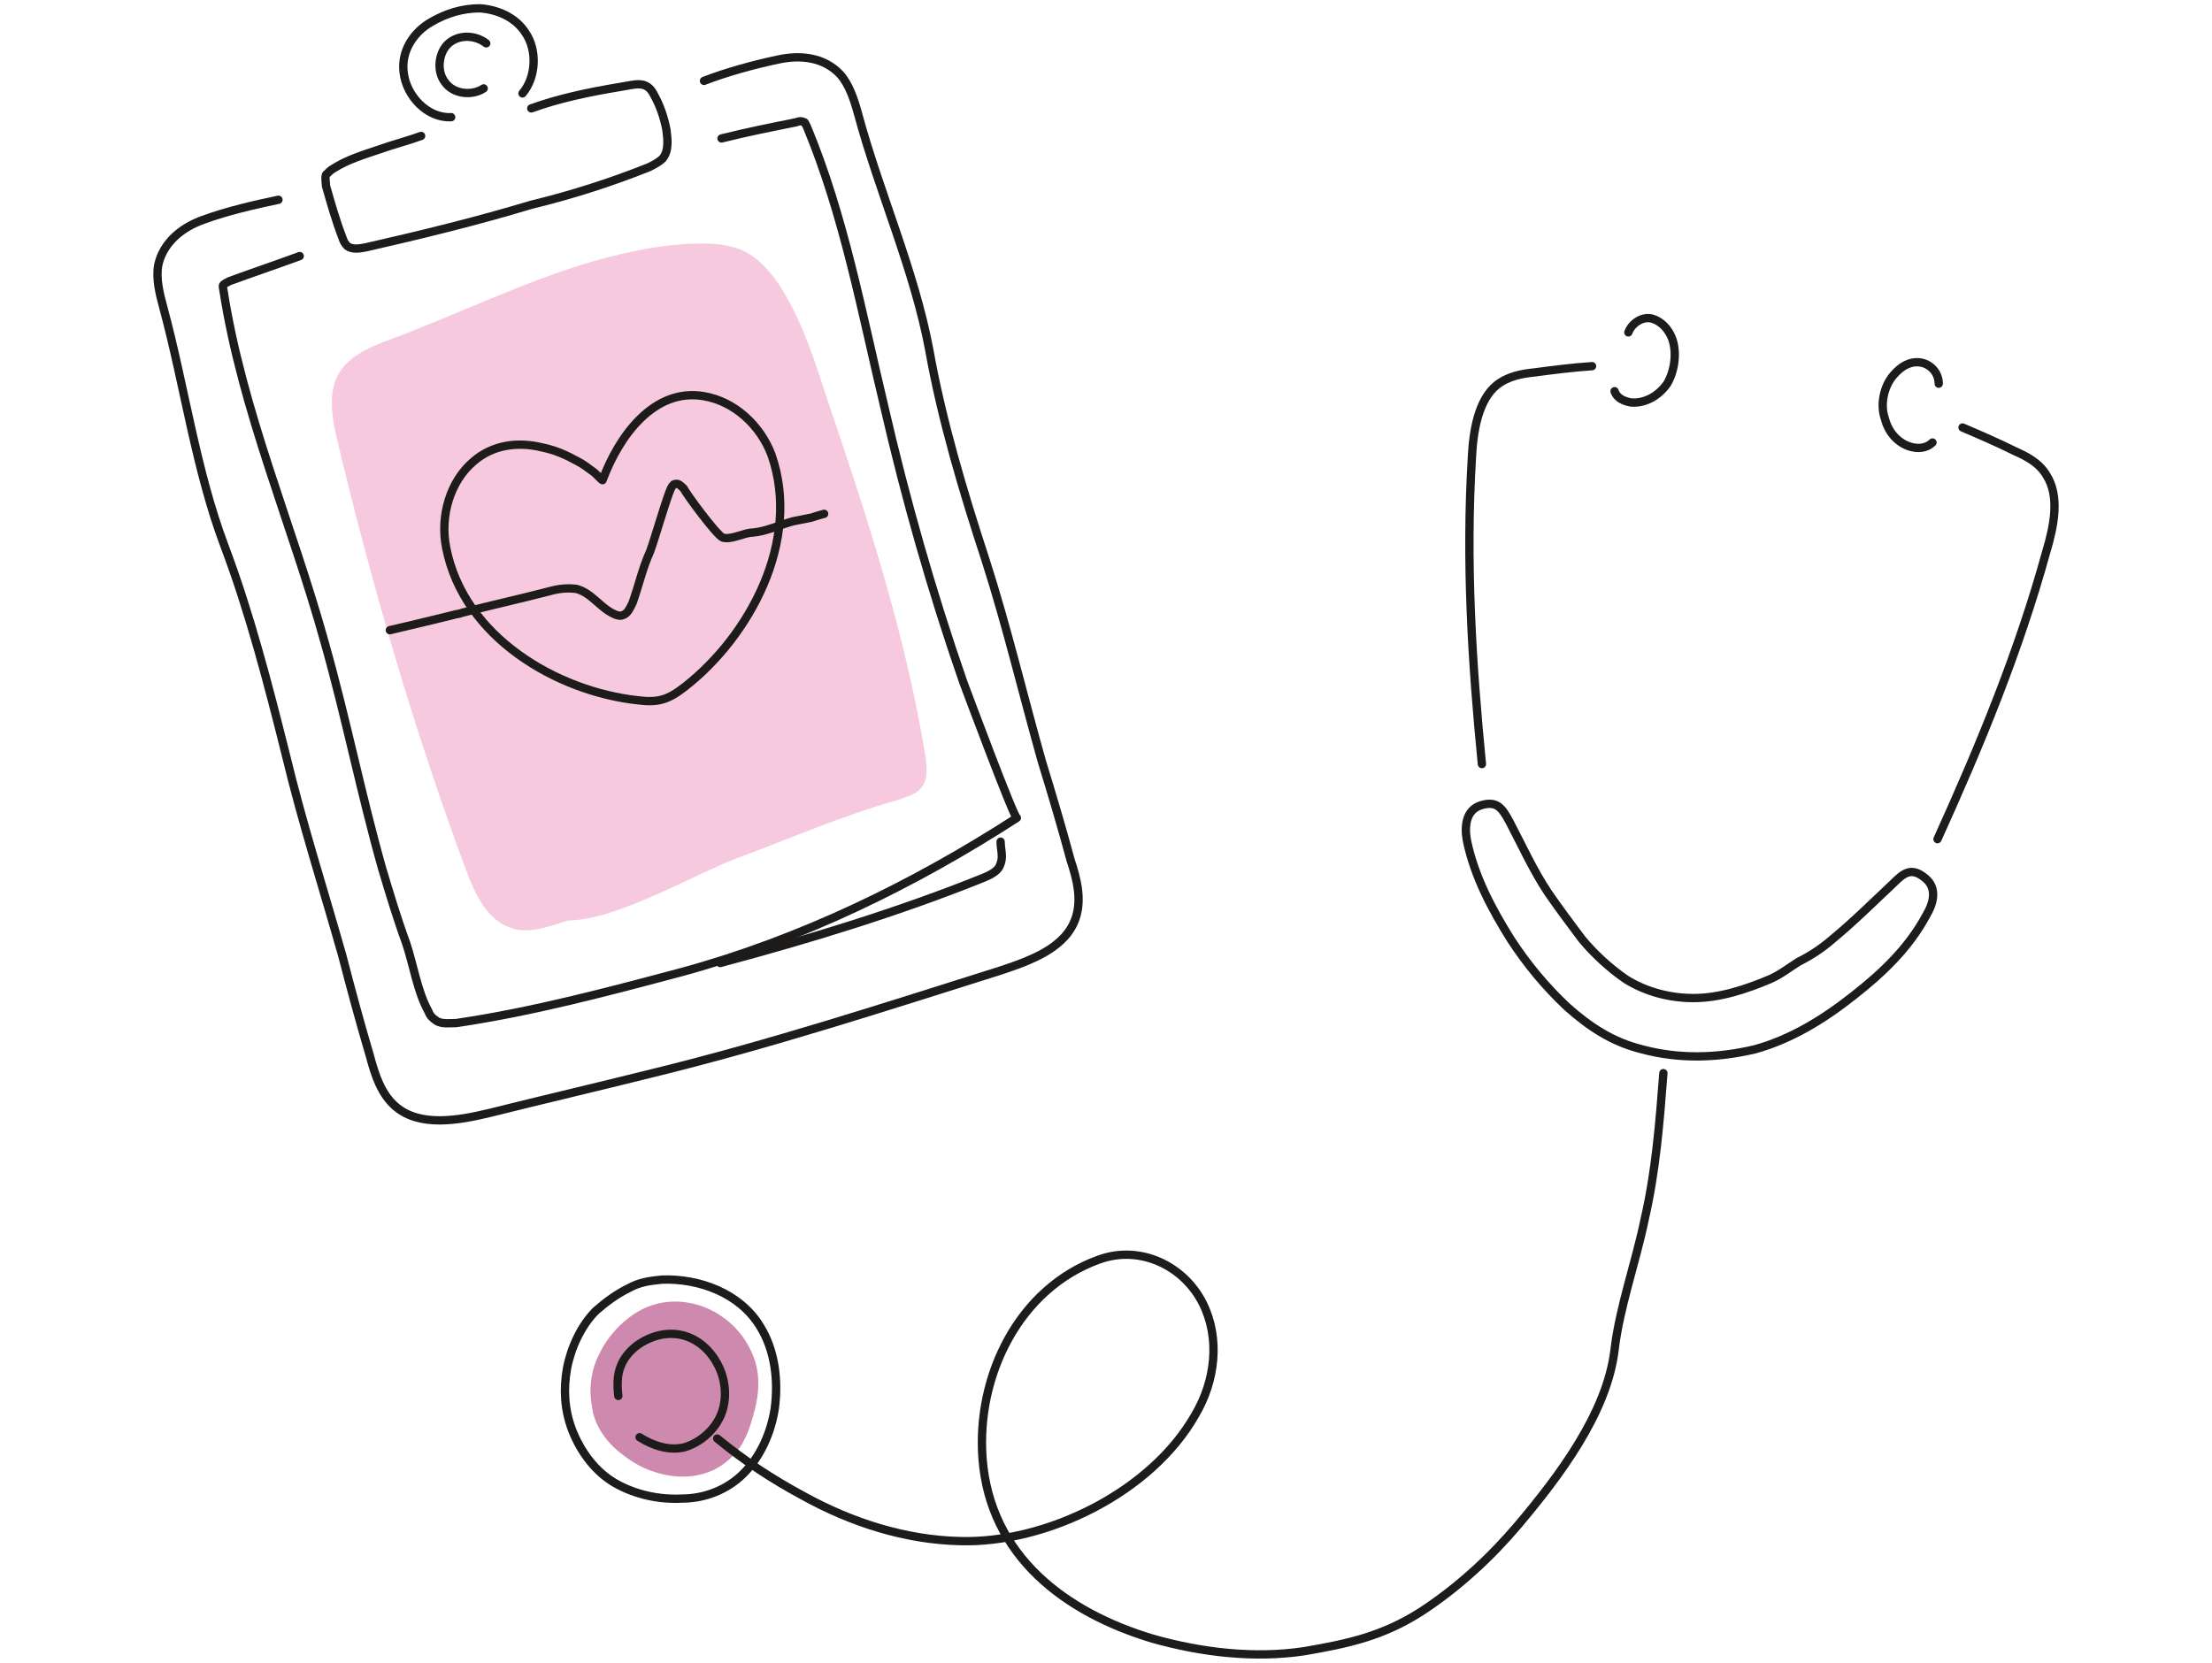 <svg width="266" height="200" viewBox="0 0 266 200" fill="none" xmlns="http://www.w3.org/2000/svg"><path d="M72.571 161.909C72.29 162.471 71.446 163.738 71.164 165.567C70.742 167.818 71.305 169.506 71.305 169.929C72.008 172.602 73.838 174.15 74.541 174.712C75.104 175.135 76.23 176.119 78.059 176.823C79.184 177.245 82.42 178.371 85.797 176.823C87.767 175.838 88.752 174.431 89.033 174.009C89.315 173.587 89.878 172.602 90.3 171.195C90.862 169.366 91.988 165.848 90.3 162.471C88.752 159.095 85.094 156.421 80.873 156.562C75.807 156.703 72.993 161.205 72.571 161.909Z" fill="#CE8AAE"/><path d="M71.411 31.403C75.776 30.199 79.99 29.296 84.355 29.296C86.161 29.296 87.816 29.446 89.472 30.199C91.579 31.253 93.234 33.36 94.439 35.467C96.696 39.38 98.051 43.594 99.405 47.808C104.221 61.956 108.887 76.254 111.295 91.003C111.446 92.207 111.596 93.411 110.994 94.465C110.392 95.519 109.038 95.82 107.834 96.271C101.362 98.077 95.191 100.786 88.719 103.194C83.151 105.301 74.12 110.72 68.251 110.72C65.993 111.472 63.585 112.375 61.478 111.623C58.618 110.72 57.113 107.559 56.059 104.699C49.738 87.692 44.621 70.083 40.407 52.323C38.902 45.55 40.708 42.992 47.18 40.734C54.855 37.875 63.133 33.811 71.411 31.403Z" fill="#F7C9DF"/><path d="M233.139 46.152C233.139 44.797 232.086 43.744 230.882 43.593 229.678 43.443 228.624 44.045 227.721 45.098 226.517 46.453 226.066 48.71 226.668 50.366 227.119 52.172 228.474 53.527 230.129 53.828 230.882 53.978 231.785 53.828 232.387 53.226M235.999 51.42C238.106 52.323 240.213 53.226 242.32 54.279 243.675 54.882 245.18 55.634 246.083 57.139 247.738 59.698 246.986 63.31 246.083 66.32 242.772 78.361 238.106 89.648 232.989 100.936M181.666 112.976C183.623 115.986 185.881 118.695 188.439 121.103 191.148 123.511 193.857 125.317 197.469 126.22 201.985 127.424 206.5 127.274 211.015 126.22 215.38 125.016 219.293 122.608 222.905 119.749 226.367 117.039 229.527 114.029 231.634 110.116 232.537 108.611 232.989 106.805 231.484 105.601 229.828 104.246 228.925 104.999 227.571 106.354 225.163 108.611 222.905 110.869 220.346 112.976 219.142 114.029 217.788 114.932 216.283 115.685 215.079 116.437 214.176 117.19 212.821 117.792 209.961 118.996 206.801 120.05 203.64 120.05 200.781 120.05 197.921 119.297 195.513 117.792 193.556 116.437 191.75 114.782 190.245 112.976 188.891 111.17 187.536 109.364 186.182 107.407 184.375 104.698 183.021 101.688 181.516 98.828 180.613 97.173 180.011 96.27 178.054 96.872 176.248 97.474 176.098 99.43 176.399 101.086 177.302 105.451 179.409 109.364 181.666 112.976ZM195.814 39.982C196.265 38.778 197.62 38.025 198.673 38.326 199.727 38.627 200.63 39.53 201.081 40.734 201.684 42.39 201.382 44.647 200.479 46.152 199.426 47.657 197.77 48.56 196.115 48.41 195.362 48.26 194.459 47.959 194.158 47.056M191.449 44.044C189.191 44.194 186.783 44.495 184.526 44.797 183.021 44.947 181.365 45.248 180.011 46.301 177.753 48.108 177.151 51.87 177.001 55.031 176.248 67.523 177.001 79.714 178.205 91.905M200.028 129.08C199.576 134.95 199.125 140.82 197.77 146.689 196.717 151.806 194.76 157.225 194.158 162.342 193.255 170.018 187.386 177.693 182.569 183.413 179.258 187.326 175.345 190.938 170.98 193.798 166.315 196.808 162.101 197.711 156.833 198.614 150.813 199.517 144.491 198.764 138.622 197.109 128.086 193.948 119.056 187.175 118.153 175.436 117.4 165.502 122.518 154.967 132.15 151.505 137.117 149.699 142.384 152.258 144.642 156.773 146.749 160.987 146.147 166.105 143.739 170.168 138.471 179.5 125.829 185.67 115.444 185.369 108.821 185.219 102.35 183.112 96.63 179.951 92.717 177.844 89.557 175.737 86.246 173.028" stroke="#1E1C1B" stroke-miterlimit="10" stroke-linecap="round" stroke-linejoin="round"/><path d="M91.363 159.483C93.169 162.342 93.621 165.954 93.169 169.416C92.718 172.276 91.513 175.135 89.406 177.242C87.45 179.199 84.741 180.252 82.032 180.252C79.323 180.403 76.463 179.801 74.055 178.446C71.647 177.092 69.841 174.684 68.787 171.975C67.884 169.567 67.734 167.158 68.185 164.6C68.636 162.192 69.841 159.483 71.647 157.677C72.851 156.623 74.055 155.72 75.56 154.967C76.914 154.215 78.118 154.064 79.624 153.914C84.139 153.763 88.955 155.57 91.363 159.483Z" stroke="#1E1C1B" stroke-miterlimit="10" stroke-linecap="round" stroke-linejoin="round"/><path d="M74.356 167.911C74.205 166.707 74.205 165.352 74.657 164.299 75.108 163.095 76.162 162.041 77.215 161.439 80.827 159.332 84.59 160.687 86.396 164.299 87.299 166.105 87.45 168.363 86.697 170.169 85.945 171.975 84.289 173.48 82.332 174.082 80.526 174.533 78.57 173.931 76.914 172.878M76.679 84.23C67.046 83.176 55.758 76.705 53.651 65.868 52.899 62.105 54.103 57.891 56.962 55.483 59.22 53.527 62.23 53.075 65.24 53.828 66.745 54.129 68.1 54.731 69.454 55.483 70.056 55.784 70.659 56.236 71.261 56.687 71.562 56.838 72.465 57.891 72.465 57.741 74.421 52.473 78.635 46.603 84.656 47.657 88.268 48.259 91.428 51.119 92.783 54.731 96.395 65.116 90.074 76.554 82.398 82.574 80.291 84.23 79.087 84.531 76.679 84.23Z" stroke="#1E1C1B" stroke-miterlimit="10" stroke-linecap="round" stroke-linejoin="round"/><path d="M46.879 75.802C49.437 75.2 51.996 74.597 54.404 73.996C54.855 73.845 55.307 73.845 55.608 73.695C59.07 72.791 62.531 72.039 65.993 71.136C67.046 70.835 68.1 70.684 69.304 70.835C71.11 71.286 72.164 73.093 73.819 73.845C74.12 73.996 74.572 74.146 74.873 73.996C75.475 73.845 75.776 73.093 76.077 72.49C76.829 70.383 77.281 68.276 78.184 66.32C78.786 64.664 80.291 59.396 80.743 58.644C80.893 58.343 81.043 58.192 81.344 58.192C81.645 58.192 81.947 58.493 82.248 58.794C82.398 59.246 86.161 64.363 86.913 64.664C87.967 64.965 89.472 64.062 90.525 64.062C92.181 63.912 93.686 63.159 95.341 62.708C96.094 62.557 96.847 62.407 97.599 62.256C98.051 62.105 98.502 61.955 99.104 61.804" stroke="#1E1C1B" stroke-miterlimit="10" stroke-linecap="round" stroke-linejoin="round"/><path d="M33.483 24.027C30.624 24.629 27.313 25.382 24.453 26.435C21.895 27.338 19.637 29.144 19.035 31.853C18.734 33.509 19.186 35.315 19.637 36.971C22.196 46.452 23.55 56.536 27.012 65.717C30.022 73.694 32.279 82.423 34.387 90.852C36.343 98.979 38.902 106.956 41.159 114.933C42.213 118.996 43.266 122.909 44.471 126.973C45.072 129.231 45.825 131.639 47.631 133.144C50.491 135.552 55.006 134.799 58.769 133.896C65.391 132.241 71.862 130.736 78.485 129.08C92.632 125.618 106.479 121.103 120.325 116.739C123.938 115.535 128.152 114.03 129.356 110.417C130.108 108.16 129.506 105.752 128.754 103.494C127.7 99.581 126.496 95.517 125.292 91.604C123.034 83.627 121.078 75.35 118.519 67.373C115.81 59.095 113.252 50.516 111.747 42.088C109.94 32.455 105.726 23.124 103.168 13.642C102.716 11.987 102.114 10.181 101.061 8.976C99.104 6.869 96.245 6.568 93.535 7.17C90.676 7.772 87.365 8.675 84.656 9.729" stroke="#1E1C1B" stroke-miterlimit="10" stroke-linecap="round" stroke-linejoin="round"/><path d="M86.612 115.836C97.298 112.977 108.135 109.666 118.219 105.602C118.971 105.301 119.874 104.849 120.175 104.247C120.326 103.946 120.476 103.495 120.476 103.043C120.476 102.441 120.326 101.839 120.326 101.237" stroke="#1E1C1B" stroke-miterlimit="10" stroke-linecap="round" stroke-linejoin="round"/><path d="M36.042 30.8C33.183 31.854 30.474 32.757 27.614 33.81C27.313 33.961 27.012 34.111 26.861 34.262C26.711 34.412 26.861 34.713 26.861 34.864C29.119 49.463 35.139 63.159 39.052 77.306C41.611 86.337 43.417 95.517 45.976 104.548C46.879 107.558 47.782 110.568 48.835 113.428C49.738 116.137 50.19 119.297 51.544 121.706C51.695 122.157 51.996 122.458 52.447 122.759C53.049 123.211 54.103 123.06 54.855 123.06C64.036 121.706 73.067 119.297 82.097 116.889C96.395 112.976 109.941 106.354 122.282 98.377C121.981 98.528 116.262 83.176 115.81 81.972C112.048 71.136 108.887 59.998 106.328 48.861C103.619 37.573 101.512 25.984 96.997 15.147C96.847 14.997 96.847 14.696 96.696 14.696C96.395 14.545 96.094 14.545 95.793 14.696C92.783 15.298 89.773 15.9 86.763 16.652" stroke="#1E1C1B" stroke-miterlimit="10" stroke-linecap="round" stroke-linejoin="round"/><path d="M50.641 16.351C48.986 16.953 47.179 17.405 45.524 18.007 43.718 18.609 41.761 19.211 40.106 20.264 39.805 20.415 39.504 20.716 39.203 21.017 39.052 21.468 39.203 21.92 39.203 22.371 39.805 24.479 40.407 26.586 41.159 28.542 41.31 28.994 41.46 29.295 41.761 29.596 42.363 30.047 43.266 29.897 44.019 29.746 50.641 28.241 57.414 26.586 63.886 24.629 68.852 23.425 73.518 21.92 78.033 20.114 78.635 19.813 79.237 19.512 79.689 19.06 80.441 18.157 80.291 16.803 80.14 15.599 79.839 14.094 79.388 12.739 78.635 11.384 77.732 9.578 76.378 10.181 74.421 10.482 70.809 11.084 67.197 11.836 63.886 13.04M54.253 14.094C51.394 14.245 48.835 11.535 48.534 8.676 48.233 6.117 49.738 3.86 51.845 2.656 53.651 1.602 55.608 1 57.715 1 59.822 1.151 61.929 2.054 63.133 3.86 64.638 5.967 64.488 9.278 62.832 11.234" stroke="#1E1C1B" stroke-miterlimit="10" stroke-linecap="round" stroke-linejoin="round"/><path d="M58.468 5.214C57.113 4.16 55.156 4.16 53.952 5.214C52.748 6.268 52.447 8.525 53.501 9.88C54.554 11.385 56.812 11.535 58.166 10.632" stroke="#1E1C1B" stroke-miterlimit="10" stroke-linecap="round" stroke-linejoin="round"/></svg>